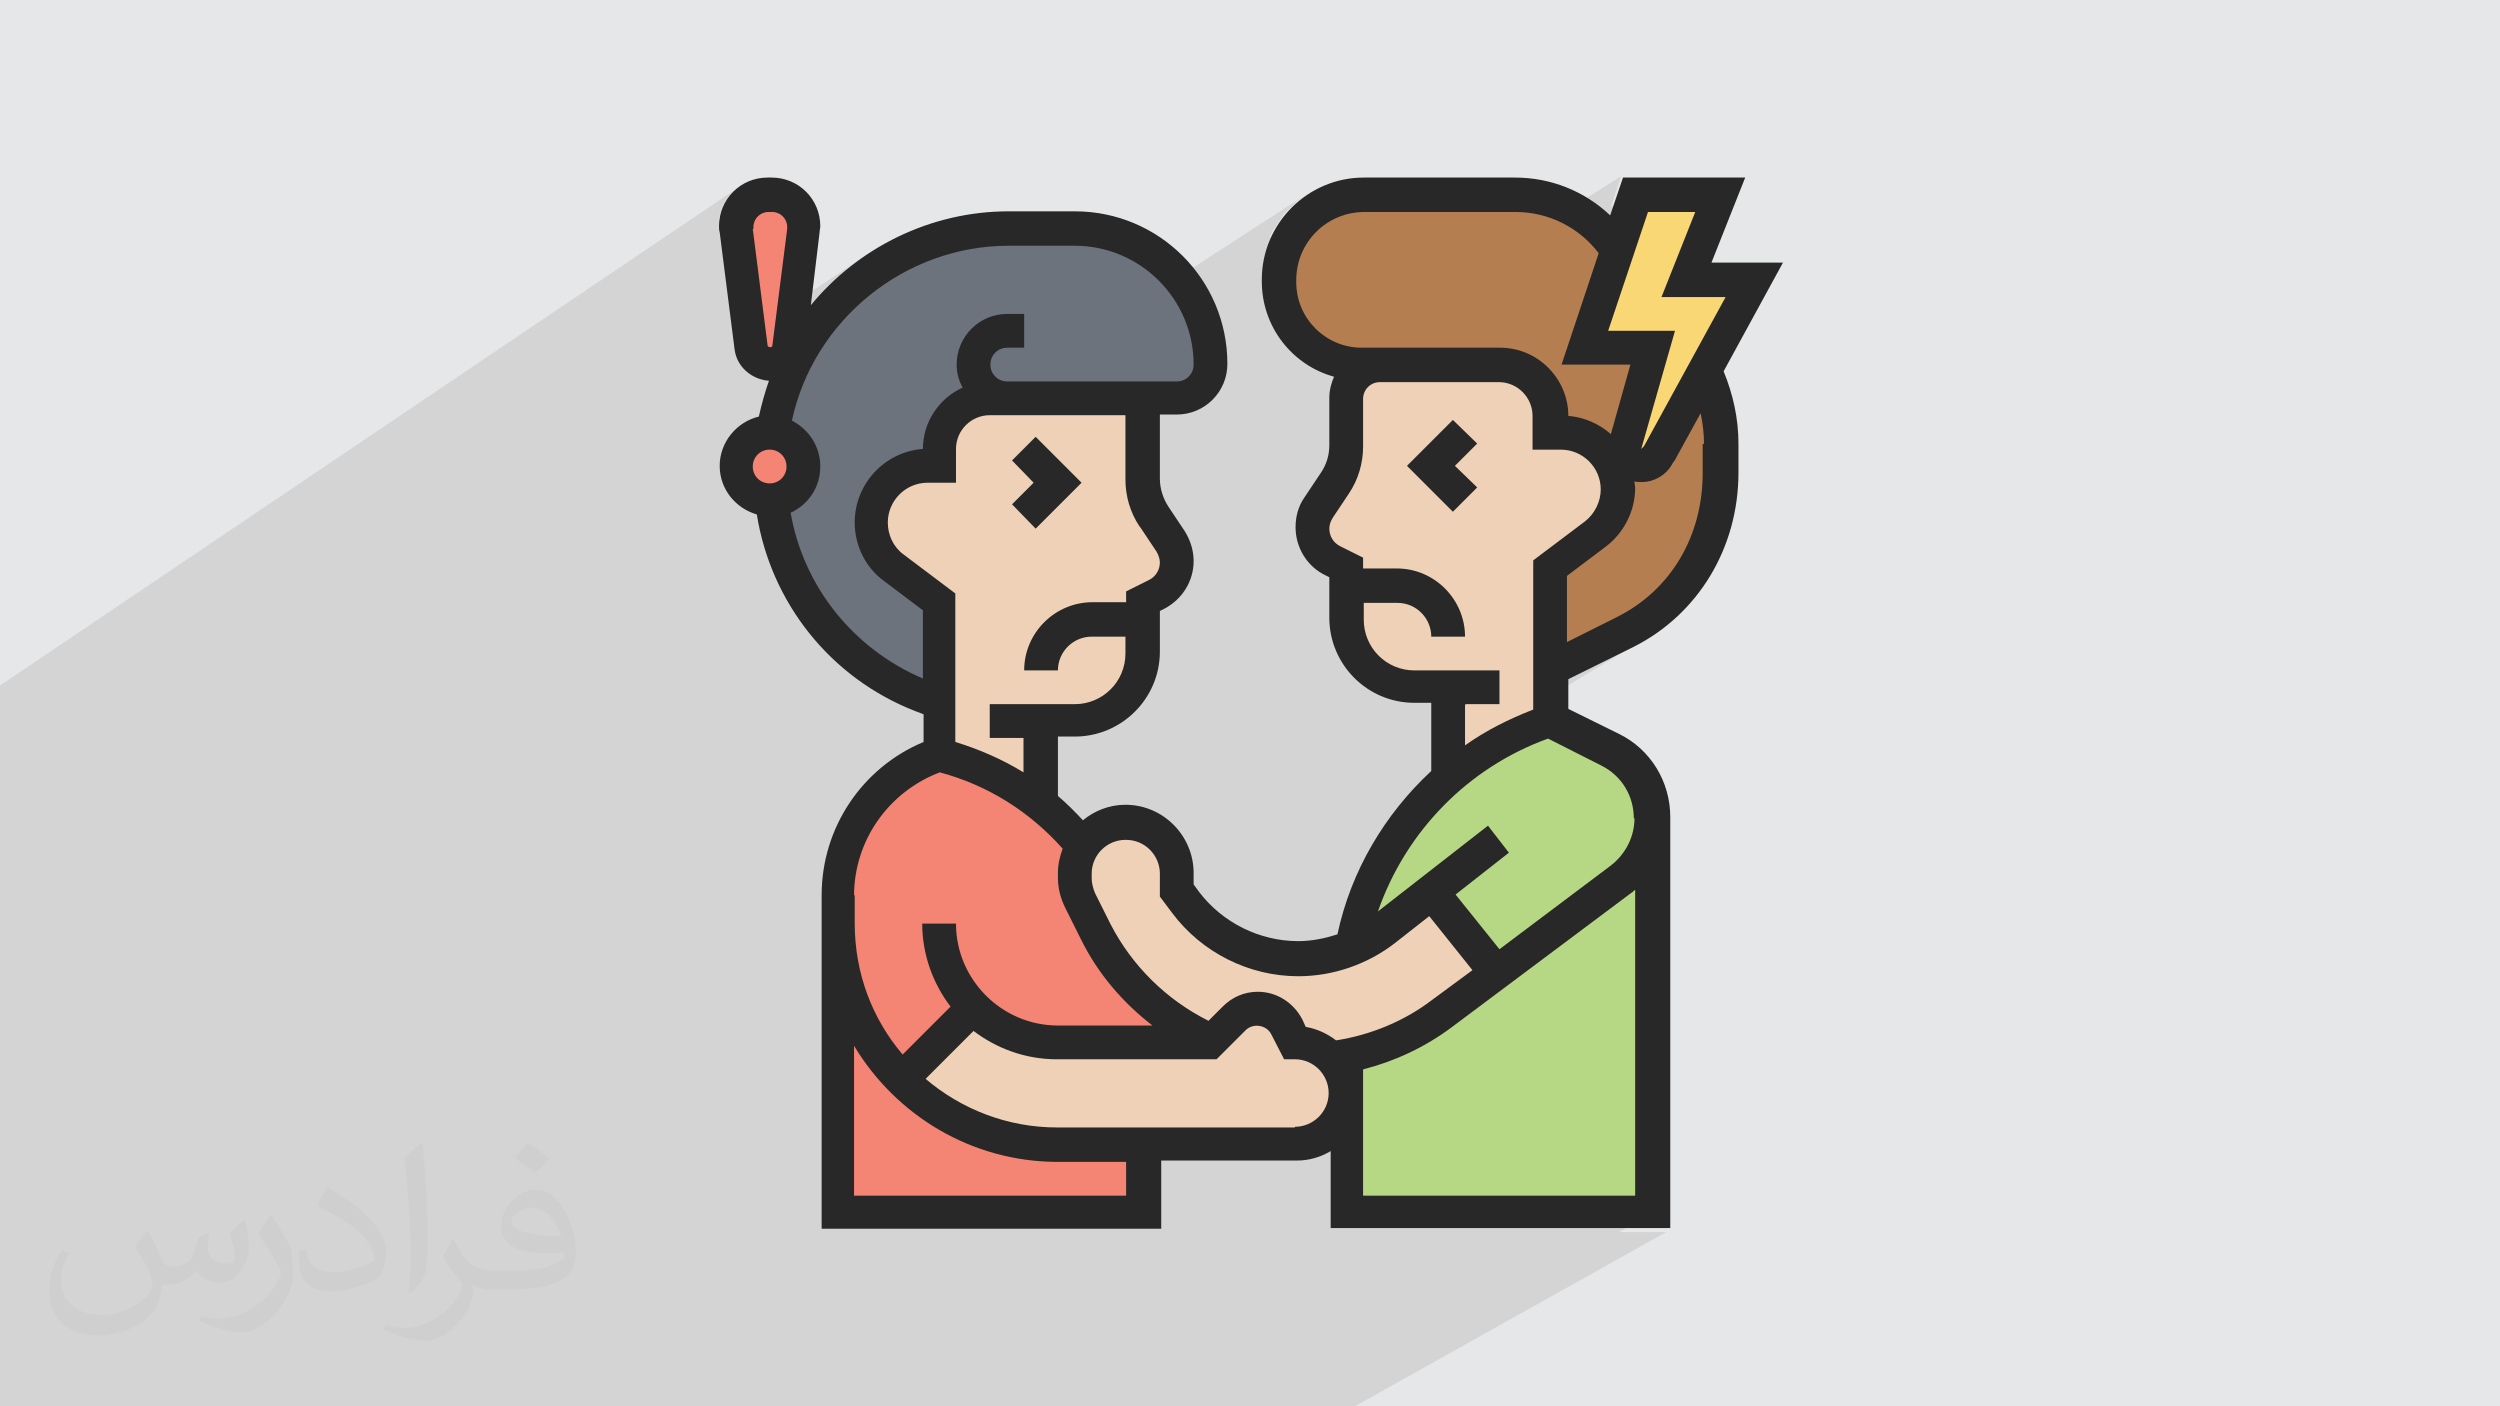 <?xml version="1.0" encoding="UTF-8"?>
<!DOCTYPE svg PUBLIC "-//W3C//DTD SVG 1.1//EN" "http://www.w3.org/Graphics/SVG/1.1/DTD/svg11.dtd">
<!-- Creator: CorelDRAW 2017 -->
<svg xmlns="http://www.w3.org/2000/svg" xml:space="preserve" width="3.703in" height="2.083in" version="1.1" style="shape-rendering:geometricPrecision; text-rendering:geometricPrecision; image-rendering:optimizeQuality; fill-rule:evenodd; clip-rule:evenodd"
viewBox="0 0 3703 2083"
 xmlns:xlink="http://www.w3.org/1999/xlink">
 <defs>
  <style type="text/css">
   <![CDATA[
    .fil0 {fill:#E6E7E8}
    .fil3 {fill:#F48474;fill-rule:nonzero}
    .fil8 {fill:#F9D775;fill-rule:nonzero}
    .fil7 {fill:#EFD1B7;fill-rule:nonzero}
    .fil5 {fill:#B47E51;fill-rule:nonzero}
    .fil4 {fill:#B6D884;fill-rule:nonzero}
    .fil6 {fill:#6C737D;fill-rule:nonzero}
    .fil9 {fill:#282828;fill-rule:nonzero}
    .fil2 {fill:#373435;fill-opacity:0.031}
    .fil1 {fill:#373435;fill-opacity:0.102}
   ]]>
  </style>
 </defs>
 <g id="Layer_x0020_1">
  <polygon class="fil0" points="-1,0 3704,0 3704,2083 -1,2083 "/>
  <path class="fil1" d="M192 2083l-5 0 -2 0 -1 0 -8 0 -11 0 -5 0 -2 0 -4 0 -31 0 -1 0 -3 0 -1 0 -10 0 -6 0 -6 0 -4 0 -5 0 -5 0 -9 0 -6 0 -14 0 -7 0 -8 0 -1 0 -16 0 -7 0 -6 0 -1 0 -8 0 0 -2 0 -3 0 -1 0 -1 0 -1 0 0 0 0 0 -4 0 -1 0 -2 0 -6 0 -1 0 -7 0 0 0 0 0 0 0 -10 0 -3 0 -1 0 -6 0 -3 0 -1 0 0 0 -4 0 -7 0 -11 0 -2 0 -10 0 -1 0 -2 0 -9 0 -3 0 -2 0 0 0 -1 0 0 0 0 0 -2 0 -1 0 -4 0 -1 0 -4 0 -8 0 -4 0 -2 0 0 0 0 0 -1 0 -1 0 -3 0 -2 0 -9 0 -5 0 -3 0 -2 0 0 0 0 0 -4 0 -5 0 -1 0 -4 0 -3 0 -1 0 -3 0 -7 0 -7 0 -2 0 -11 0 -11 0 -3 0 -10 0 -2 0 -2 0 -14 0 -7 0 -3 0 -3 0 -5 0 -5 0 -1 0 0 0 -16 0 -5 0 -9 0 -3 0 -16 0 -20 0 -3 0 -10 0 -15 0 0 0 -8 0 -15 0 -4 0 -4 0 -2 0 -30 0 -3 0 -12 0 -1 0 -2 0 -5 0 -6 0 -1 0 -3 0 -11 0 -10 0 -5 0 -3 0 -8 0 -2 0 -9 0 -4 0 -1 0 -2 0 -8 0 -1 0 -5 0 -8 0 -2 0 -5 0 -4 0 -5 0 -7 0 -1 0 -19 0 0 0 -1 0 -6 0 -2 0 0 0 -7 0 -2 0 -1 0 -14 0 -3 0 -5 0 -5 0 -15 0 -14 0 -5 0 -13 0 -15 0 -1 0 0 0 -2 0 -1 0 -9 0 -23 0 -5 0 -35 0 -17 0 -5 0 -6 0 -17 0 -5 0 -6 0 -6 0 -3 0 -10 0 -9 0 -143 0 -3 0 -10 0 -1 0 -5 0 -7 0 -9 0 -8 0 -29 1097 -740 -6 4 -5 5 -5 5 -4 6 -4 6 -3 6 -2 7 -2 7 -1 6 45 -31 -4 3 -3 3 -3 3 -3 4 -2 4 -2 4 -2 4 -1 5 -1 5 0 5 0 1 0 1 0 1 0 1 0 1 0 1 0 1 35 -23 -3 3 -3 3 -2 4 -1 4 0 4 0 0 0 0 0 0 0 0 0 0 0 0 0 0 0 0 17 140 153 -102 -9 6 -8 6 -8 6 -8 7 -8 7 -8 7 -8 7 -7 7 -7 8 -7 8 -7 8 -67 44 1 9 163 -108 -13 9 -12 9 -12 10 -11 10 -11 11 -10 11 -10 12 -9 12 -7 10 107 -71 -11 8 -11 8 -11 9 -10 9 -10 10 -9 10 -9 10 -8 11 -8 11 -8 12 -7 12 -7 12 -6 13 -6 13 -5 13 -4 13 -4 14 -3 14 5 2 4 3 4 3 4 3 4 4 4 4 0 0 252 -165 6 -4 7 -3 7 -3 7 -2 7 -1 8 0 25 0 0 50 -49 32 1 3 2 4 3 4 4 3 4 2 5 1 5 1 17 0 426 -276 -6 4 -6 5 -5 5 -5 5 -5 5 -5 5 -4 6 -4 6 -4 6 -4 6 -3 7 -2 4 68 -44 -5 4 -5 4 -5 4 -4 4 -4 4 -4 5 -4 5 -4 5 -3 5 -3 5 -3 5 -3 6 -2 5 62 -40 -8 6 -7 7 -6 7 -6 8 -5 8 -4 9 -3 9 -2 10 -2 10 -1 10 0 3 1 10 1 10 2 9 3 9 4 8 5 8 6 7 6 7 7 6 7 6 8 5 8 4 9 3 9 2 10 1 2 0 396 -251 -15 46 34 -21 -15 46 34 -21 -59 176 99 0 -30 106 74 -45 -49 89 43 -26 -39 71 0 0 0 1 -1 1 -1 1 -1 1 -1 1 0 1 0 0 -2 3 -2 3 -2 3 -2 2 -2 2 -3 2 -3 2 -38 23 -1 6 -1 6 -1 6 -2 6 -2 6 -2 6 -3 6 -3 6 -3 5 -4 5 -4 5 -4 5 -4 4 -5 4 -5 4 -57 43 0 98 74 -37 7 -4 7 -4 -114 69 0 17 111 -55 8 -4 8 -4 -252 152 0 18 151 -91 97 -48 9 -5 9 -5 -171 103 0 0 7 -3 -126 76 0 20 66 -39 5 -3 5 -3 5 -3 5 -3 5 -3 5 -2 5 -2 5 -2 5 -2 5 -2 5 -2 5 -2 5 -2 5 -2 5 -2 5 -2 5 -2 -163 98 -1 1 -7 6 -6 6 -6 7 -6 7 -6 7 -4 5 124 -74 -10 6 -10 6 -9 7 -9 7 -9 7 -9 7 -9 8 -8 8 -8 8 -8 8 -8 9 -7 9 -7 9 -7 9 -7 9 -6 10 -6 10 -6 10 -6 10 -5 10 -5 10 -2 4 147 -87 31 40 -79 62 65 81 -225 132 2 0 5 -1 5 -1 5 -1 5 -1 5 -1 5 -1 5 -1 5 -2 5 -2 5 -2 4 -2 4 -2 4 -2 4 -2 4 -2 4 -2 4 -2 4 -2 4 -2 4 -2 4 -2 -99 58 0 6 5 -1 5 -1 418 -244 -1 0 -1 1 -1 1 -1 1 -1 1 -1 1 -1 0 -1 0 -266 199 -4 3 -4 3 -4 3 -4 3 -4 3 -4 2 -4 2 -4 2 -4 2 -97 57 0 170 402 0 -45 25 70 0 -45 25 70 0 -470 263 -68 0 -68 0 -355 0 -18 0 -18 0 -157 0 -25 0 -22 0 -4 0 -15 0 -29 0 -13 0 -10 0 -8 0 -5 0 -23 0 -20 0 -11 0 -19 0 -2 0 -6 0 -8 0 -2 0 -4 0 -2 0 -25 0 -11 0 -52 0 -23 0 -23 0 -3 0 -20 0 -21 0 -1 0 -6 0 -1 0 -1 0 -2 0 -15 0 -3 0 -1 0 -7 0 -5 0 -1 0 -10 0 0 0 -2 0 -1 0 -1 0 -3 0 -17 0 -6 0 -1 0 -18 0 -2 0 -3 0 -29 0 -15 0 0 0 -1 0 -17 0 -75 0 -38 0 -2 0 -25 0 -6 0 -13 0 -16 0 -11 0 -4 0 -2 0 -1 0 -8 0 -2 0 -5 0 0 0 -12 0 -16 0 -1 0 -10 0 -7 0 -10 0 -10 0 -3 0 -2 0 -1 0 0 0 -12 0 0 0 -30 0 -16 0 -15 0 -1 0 -7 0 -8 0 -4 0 -26 0 -10 0 -11 0 -12 0 -5 0 -1 0 -6 0 0 0 -6 0 -14 0 -16 0 -14 0 0 0 -2 0 -14 0 -21 0 -9 0 -1 0 -1 0 -6 0zm2255 -872l0 0zm-25 0l0 0zm101 -554l0 0z"/>
  <path class="fil2" d="M220 1825c7,11 12,21 16,32 3,7 5,19 21,19 5,0 11,-1 17,-5 7,-3 12,-9 14,-17l6 -21 15 -7 1 1c-2,8 -2,15 -2,21 0,18 15,24 27,24 7,0 13,-3 13,-10 0,-8 -4,-22 -8,-35 7,-7 14,-14 22,-20l1 1c4,15 6,30 6,40 0,10 -4,20 -8,27 -7,14 -20,25 -36,25 -12,0 -25,-6 -34,-17l-1 0c-9,11 -22,20 -43,20l-7 0c-1,14 -4,24 -9,33 -13,25 -50,42 -85,42 -49,0 -73,-28 -73,-66 0,-23 7,-45 19,-60l10 4c-7,14 -12,27 -12,40 0,35 29,52 61,52 30,0 68,-20 75,-42 -2,-25 -12,-36 -26,-59 4,-7 10,-15 17,-23l1 0 0 0 0 0 0 0 0 0 2 1 0 0 0 0 0 0zm563 -132c10,6 20,14 30,23 -6,8 -12,15 -21,21 -10,-8 -20,-15 -30,-22 7,-8 14,-15 20,-22l0 0 1 0 0 0 0 0zm5 96c-17,0 -30,11 -30,19 0,17 33,23 73,23 -5,-20 -22,-42 -43,-42l0 0zm-37 93c22,0 41,-1 55,-4 16,-4 30,-12 30,-18 0,-2 0,-3 -1,-5 -9,1 -19,1 -29,1 -29,0 -52,-7 -60,-23 -2,-4 -4,-10 -4,-15 0,-16 7,-32 19,-42 10,-9 21,-14 33,-14 20,0 37,17 48,42 6,14 11,30 11,51 0,14 -4,25 -12,34 -16,15 -45,21 -90,21l-20 0 0 0 -5 0c-11,0 -19,-2 -25,-7l-1 0c0,2 1,5 1,7 0,10 -3,23 -10,33 -20,30 -42,43 -60,43 -19,0 -42,-7 -63,-17l4 -7c7,3 16,5 29,5 34,0 78,-33 84,-64 -1,-3 -3,-6 -7,-10 -10,-12 -16,-22 -22,-32 5,-10 10,-18 14,-25l2 0c14,29 28,46 57,46l4 0 0 0 21 0 0 0 0 0 0 0 0 0 -3 0 0 0 0 0 0 0zm-146 31c2,-14 3,-29 3,-43l0 -21c0,-39 -5,-96 -9,-133 7,-8 17,-17 25,-23l2 1c5,47 7,101 7,151 0,13 -1,26 -2,35 -1,12 -8,21 -22,35l-3 -1 0 0 0 0 0 0 -1 -1 0 0 0 0 0 0zm-151 -62c1,18 10,33 41,33 20,0 36,-5 55,-14 3,-2 5,-3 5,-5 0,-12 -9,-27 -24,-41 -14,-13 -34,-25 -51,-32 -6,-3 -8,-5 -8,-8 0,-5 7,-17 13,-24l2 0c20,11 43,27 60,44 15,16 25,33 25,51 0,13 -4,26 -11,38 -22,11 -46,20 -70,20 -29,0 -48,-13 -48,-45 0,-3 0,-9 1,-16l10 0 0 0 0 0 0 0 0 0 0 -1 0 0 0 0 0 0zm-52 -52l18 29c7,11 13,22 13,41l0 24c0,19 -12,39 -32,60 -15,14 -29,20 -42,20 -19,0 -40,-6 -65,-17l3 -7c8,2 17,4 28,4 35,0 72,-26 88,-58 2,-4 3,-7 3,-9 0,-4 -2,-8 -4,-11 -9,-17 -19,-33 -30,-47 6,-9 12,-18 18,-27l2 0 0 0 0 0 0 0 0 -2 0 0 0 0 0 0z"/>
  <g id="_2722635084976">
   <path class="fil3" d="M1567 1544l226 0 2 -2c-73,-31 -135,-88 -172,-162l-23 -46c-5,-10 -8,-22 -8,-34l0 -7c0,-15 4,-29 12,-40 -18,-23 -39,-43 -62,-61 -43,-35 -94,-60 -151,-74 -45,15 -83,43 -109,80 -27,37 -42,82 -42,129l0 469 452 0 0 -101 -126 0c-90,0 -172,-37 -231,-96l107 -107c32,32 76,52 124,52l0 0z"/>
   <path class="fil4" d="M2446 1212c0,-42 -24,-81 -62,-101l-89 -44c-57,19 -108,49 -151,86 -74,64 -125,152 -143,250l-8 41 0 352 452 0 0 -578 0 0c0,-2 0,-4 0,-6l0 0z"/>
   <path class="fil5" d="M2409 678c5,7 13,12 22,12 9,0 18,-5 23,-13 0,0 3,-5 3,-5l67 -122c16,33 24,70 24,108l0 43c0,104 -55,192 -141,235l-111 55 0 -151 67 -50c21,-16 33,-41 33,-67 0,-14 -4,-28 -10,-40l23 -5z"/>
   <path class="fil5" d="M2405 656c-2,8 -1,16 3,22l-23 5 -15 -19c-15,-15 -36,-25 -59,-25l-17 0 0 -25c0,-42 -34,-75 -75,-75l-205 0c-67,0 -122,-55 -122,-122l0 -3c0,-70 56,-126 126,-126l224 0c62,0 118,32 151,81l-48 145 101 0 -41 142z"/>
   <path class="fil6" d="M1491 589l-25 0c-42,0 -75,34 -75,75l0 25 -17 0c-23,0 -44,9 -59,25 -15,15 -25,36 -25,59 0,26 12,51 33,67l67 50 0 151 -29 -11c-122,-49 -206,-161 -221,-290 27,-1 48,-23 48,-50 0,-26 -20,-48 -46,-50l0 0c25,-171 173,-302 350,-302l98 0c56,0 106,23 142,59 36,36 59,87 59,142 0,28 -23,50 -50,50l-251 0z"/>
   <path class="fil7" d="M1972 1567c13,14 21,32 21,53 0,42 -34,75 -75,75l-352 0c-90,0 -172,-37 -231,-96l107 -107c32,32 76,52 124,52l226 0 2 -2 34 -34c9,-9 22,-14 34,-14 19,0 35,10 44,27l12 23c21,0 40,9 53,22 0,0 1,1 1,1l0 0z"/>
   <path class="fil7" d="M2001 1403c18,-7 34,-16 49,-28l71 -55 96 120 -81 61c-42,32 -90,53 -142,63 -7,2 -14,3 -21,4 0,0 -1,-1 -1,-1 -14,-14 -32,-22 -53,-22l-12 -23c-8,-17 -25,-27 -44,-27 -13,0 -25,5 -34,14l-34 34c-73,-31 -135,-88 -172,-162l-23 -46c-5,-10 -8,-22 -8,-34l0 -7c0,-15 4,-29 12,-40 13,-21 37,-35 64,-35 21,0 40,9 53,22 14,14 22,32 22,53l0 25 13 17c39,53 101,83 167,83 27,0 54,-5 79,-16l0 0z"/>
   <path class="fil7" d="M2295 1067c-57,19 -108,49 -151,86l0 -137 -50 0c-56,0 -101,-45 -101,-101l0 -75 -20 -10c-19,-9 -30,-28 -30,-49 0,-11 3,-21 9,-30l24 -36c11,-17 17,-36 17,-56l0 -70c0,-28 23,-50 50,-50l176 0c42,0 75,34 75,75l0 25 17 0c23,0 44,9 59,25l15 19c7,12 10,26 10,40 0,26 -12,51 -33,67l-67 50 0 226z"/>
   <path class="fil7" d="M1692 916l0 50c0,56 -45,101 -101,101l-50 0 0 125c-43,-35 -94,-60 -151,-74l0 -226 -67 -50c-21,-16 -33,-41 -33,-67 0,-23 9,-44 25,-59 15,-15 36,-25 59,-25l17 0 0 -25c0,-42 34,-75 75,-75l226 0 0 120c0,20 6,39 17,56l24 36c6,9 9,20 9,30 0,21 -12,39 -30,49l-20 10 0 25z"/>
   <path class="fil8" d="M2453 677c-5,8 -13,13 -23,13 -9,0 -17,-5 -22,-12 -4,-6 -6,-14 -3,-22l41 -142 -101 0 48 -145 27 -81 126 0 -50 126 101 0 -74 136 -67 122c0,0 -3,5 -3,5l0 0z"/>
   <path class="fil3" d="M1190 335c0,2 0,4 0,6l-22 173c-2,14 -14,25 -28,25 -14,0 -26,-11 -28,-25l-22 -173c0,-2 0,-4 0,-6 0,-26 21,-47 47,-47l6 0c26,0 47,21 47,47z"/>
   <path class="fil3" d="M1143 640c26,2 46,24 46,50 0,27 -22,49 -48,50 -1,0 -1,0 -2,0 -28,0 -50,-23 -50,-50 0,-28 23,-50 50,-50 2,0 3,0 4,0z"/>
   <path class="fil9" d="M2522 658l0 43c0,93 -47,173 -127,213l-74 37 0 -98 57 -43c27,-20 44,-53 44,-87 0,-3 -1,-6 -1,-10 3,1 7,1 11,1 18,0 35,-10 44,-25 0,0 3,-6 4,-6l39 -71c3,15 5,30 5,45l0 0zm-101 554c0,27 -13,53 -35,70l-165 124 -65 -81 79 -62 -31 -40 -163 127c41,-118 133,-213 252,-256l79 40c30,15 48,45 48,78l0 0zm-402 559l0 -187c47,-12 92,-33 132,-63l266 -199c2,-1 3,-3 5,-4l0 453 -402 0zm-101 -101l-352 0c-74,0 -142,-27 -195,-72l71 -71c34,26 77,42 123,42l237 0 43 -43c11,-11 31,-8 38,6l19 37 16 0c28,0 50,23 50,50 0,28 -23,50 -50,50l0 0zm-251 101l-402 0 0 -222c62,103 174,172 302,172l101 0 0 50zm-402 -444c0,-82 51,-154 127,-183 71,19 133,58 182,113 -4,11 -7,23 -7,36l0 7c0,16 4,31 11,45l23 46c25,51 62,94 106,128l-140 0c-83,0 -151,-68 -151,-151l-50 0c0,46 16,89 42,123l-71 71c-45,-53 -71,-120 -71,-195l0 -42zm-95 -567c27,-12 45,-38 45,-69 0,-30 -17,-55 -42,-68 32,-149 167,-259 321,-259l98 0c97,0 176,79 176,176 0,14 -11,25 -25,25l-251 0c-14,0 -25,-11 -25,-25 0,-14 11,-25 25,-25l25 0 0 -50 -25 0c-42,0 -75,34 -75,75 0,12 3,24 9,34 -35,16 -59,51 -59,91l0 0c-56,4 -101,51 -101,109 0,34 16,67 44,87l57 43 0 101c-103,-44 -177,-136 -196,-246zm-30 -94c14,0 25,11 25,25 0,14 -11,25 -25,25 -14,0 -25,-11 -25,-25 0,-14 11,-25 25,-25zm549 115l24 36c3,5 5,11 5,16 0,11 -6,21 -16,26l-34 17 0 16 -50 0c-55,0 -101,45 -101,101l50 0c0,-28 23,-50 50,-50l50 0 0 25c0,42 -34,75 -75,75l-126 0 0 50 50 0 0 51c-31,-19 -65,-34 -101,-45l0 -220 -77 -58c-15,-11 -23,-29 -23,-47 0,-32 26,-59 59,-59l42 0 0 -50c0,-28 23,-50 50,-50l201 0 0 95c0,25 7,49 21,70zm-21 463c28,0 50,23 50,50l0 34 18 24c44,59 114,94 187,94 52,0 103,-18 143,-49l51 -40 64 80 -61 45c-41,31 -90,51 -141,59 -13,-10 -28,-17 -45,-20l-5 -11c-13,-25 -38,-41 -66,-41 -20,0 -38,8 -52,22l-21 21c-62,-31 -113,-81 -145,-143l-23 -46c-3,-7 -5,-15 -5,-22l0 -7c0,-28 23,-50 50,-50l0 0zm503 -201l50 0 0 -50 -126 0c-42,0 -75,-34 -75,-75l0 -25 50 0c28,0 50,23 50,50l50 0c0,-55 -45,-101 -101,-101l-50 0 0 -16 -34 -17c-10,-5 -16,-15 -16,-26 0,-6 2,-11 5,-16l24 -36c14,-21 21,-45 21,-70l0 -70c0,-14 11,-25 25,-25l176 0c28,0 50,23 50,50l0 50 42 0c32,0 59,26 59,59 0,18 -9,36 -23,47l-77 58 0 221c-36,14 -70,31 -101,53l0 -60zm-251 -625l0 -3c0,-56 45,-101 101,-101l224 0c49,0 94,23 123,61l-55 165 102 0 -29 103c-17,-15 -39,-25 -63,-27l0 0c0,-55 -45,-101 -101,-101l-176 0c0,0 0,0 0,0l-29 0c-53,0 -97,-43 -97,-97l0 0zm591 -104l-50 126 95 0 -121 221 -4 4 50 -175 -99 0 59 -176 70 0zm-1395 25c0,-1 0,-2 0,-3 0,-12 10,-22 22,-22l6 0c12,0 22,10 22,22 0,1 0,2 0,3l-22 173c0,3 -6,3 -7,0l-22 -173zm1525 50l-106 0 50 -126 -181 0 -19 56c-38,-36 -88,-56 -141,-56l-224 0c-83,0 -151,68 -151,151l0 3c0,67 45,124 107,141 -4,9 -7,20 -7,31l0 70c0,15 -4,29 -13,42l-24 36c-9,13 -13,28 -13,44 0,30 17,58 44,71l6 3 0 60c0,69 56,126 126,126l25 0 0 101c-69,64 -119,148 -139,242 -19,6 -38,10 -58,10 -57,0 -112,-27 -147,-73l-8 -11 0 -17c0,-55 -45,-101 -101,-101 -24,0 -46,9 -63,23 -12,-13 -24,-25 -37,-36l0 -88 25 0c69,0 126,-56 126,-126l0 -60 6 -3c27,-14 44,-41 44,-71 0,-16 -5,-31 -13,-44l-24 -36c-8,-12 -13,-27 -13,-42l0 -95 25 0c42,0 75,-34 75,-75 0,-125 -101,-226 -226,-226l-98 0c-116,0 -223,54 -293,139l13 -108c0,-3 1,-6 1,-9 0,-40 -32,-72 -72,-72l-6 0c-40,0 -72,32 -72,72 0,3 0,6 1,9l22 173c3,26 25,45 51,47 -6,17 -11,35 -15,53 -33,8 -58,38 -58,73 0,35 24,63 55,72 21,131 109,242 234,291l13 5 0 41c-91,38 -151,127 -151,227l0 494 503 0 0 -101 201 0c18,0 35,-5 50,-14l0 114 503 0 0 -603 0 0c0,-2 0,-4 0,-6 0,-52 -29,-100 -76,-123l-75 -37 0 -44 97 -48c95,-48 155,-146 155,-258l0 -43c0,-37 -8,-73 -22,-107l89 -163z"/>
   <polygon class="fil9" points="1499,682 1531,715 1499,747 1534,783 1602,715 1534,647 "/>
   <polygon class="fil9" points="2152,622 2084,690 2152,758 2188,722 2155,690 2188,657 "/>
  </g>
 </g>
</svg>
